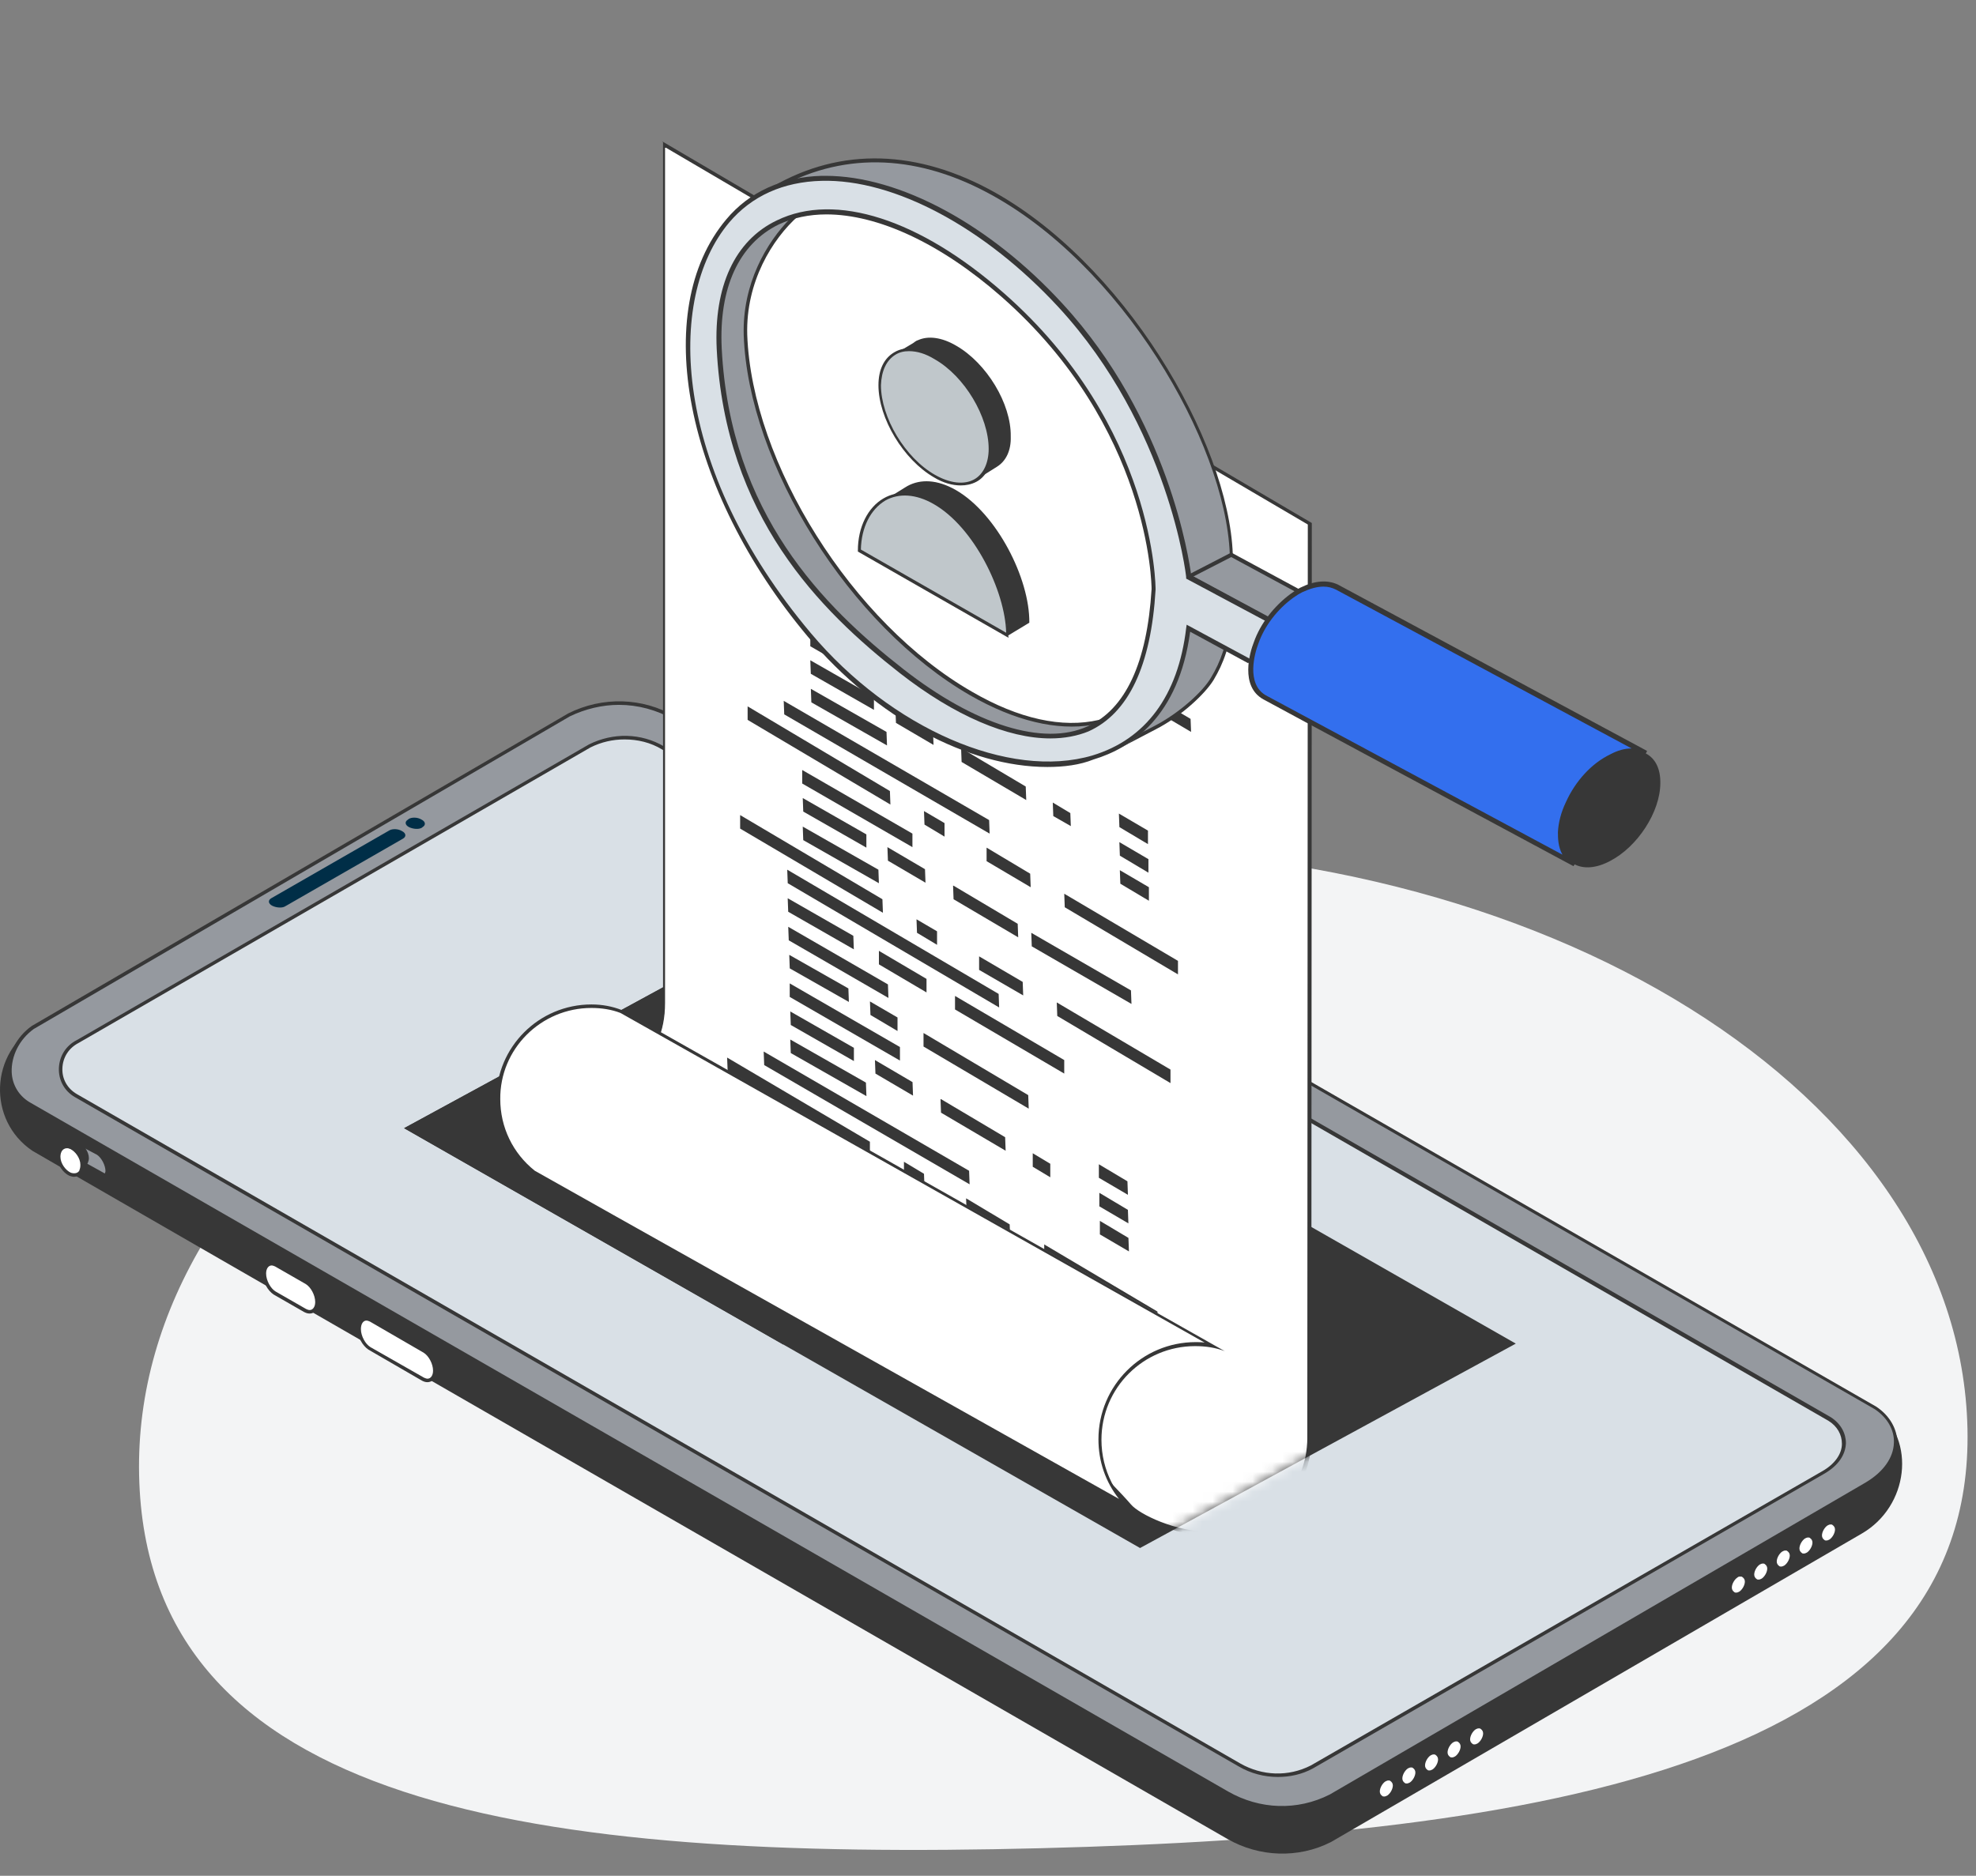 <svg width="198" height="188" viewBox="0 0 198 188" fill="none" xmlns="http://www.w3.org/2000/svg">
<rect x="0" y="0" width="198" height="188" fill="#808080" stroke="none"/>
<path d="M197.146 143.211C197.863 176.619 154.851 183.957 104.259 185.237C53.668 186.516 14.656 181.254 13.939 147.847C13.222 114.439 53.653 86.319 104.244 85.039C154.836 83.759 196.429 109.804 197.146 143.211Z" fill="#F3F4F5"/>
<path d="M3.739 102.729L56.952 71.749C60.265 70.092 64.231 70.092 67.494 71.95C67.494 71.95 187.773 141.04 187.974 141.19C192.04 144.354 191.237 150.981 186.569 153.693L133.356 184.623C130.093 186.28 126.178 186.129 123.015 184.321C123.015 184.321 3.388 115.482 3.237 115.332C-1.281 112.269 -1.03 105.491 3.739 102.729Z" fill="#373737"/>
<path d="M7.954 117.089L9.761 118.093C10.263 118.395 10.715 118.093 10.715 117.391C10.715 116.688 10.313 115.884 9.761 115.583L7.954 114.579C7.452 114.277 7 114.579 7 115.282C7 115.985 7.452 116.788 7.954 117.089Z" fill="#373737"/>
<path d="M9.765 115.633C10.267 115.934 10.719 116.738 10.719 117.441C10.719 117.591 10.668 117.742 10.618 117.842C10.518 117.842 10.467 117.792 10.417 117.742L8.61 116.738C8.108 116.437 7.656 115.633 7.656 114.93C7.656 114.78 7.656 114.629 7.706 114.529C7.807 114.529 7.857 114.579 7.957 114.629L9.765 115.633Z" fill="#95999F"/>
<path d="M10.721 118.043L10.57 117.993C10.47 117.993 10.419 117.943 10.319 117.893L8.512 116.889C7.96 116.537 7.508 115.684 7.508 114.93C7.508 114.73 7.558 114.579 7.608 114.428L7.658 114.278L7.809 114.328C7.909 114.328 8.01 114.378 8.11 114.428L9.917 115.432C10.47 115.784 10.921 116.637 10.921 117.391C10.921 117.591 10.871 117.742 10.821 117.893L10.721 118.043ZM7.809 114.729C7.809 114.78 7.809 114.88 7.809 114.93C7.809 115.533 8.211 116.286 8.662 116.587L10.47 117.592C10.47 117.592 10.47 117.592 10.52 117.592C10.52 117.541 10.57 117.441 10.57 117.391C10.57 116.788 10.168 116.035 9.717 115.734L7.809 114.729C7.859 114.729 7.859 114.729 7.809 114.729Z" fill="#373737"/>
<path d="M7.462 117.742C7.312 117.742 7.211 117.692 7.061 117.641C6.458 117.39 5.906 116.637 5.906 115.884C5.906 115.583 6.007 115.281 6.157 115.081C6.308 114.93 6.509 114.83 6.709 114.83C6.86 114.83 6.96 114.88 7.111 114.93C7.713 115.181 8.266 115.934 8.266 116.687C8.266 116.989 8.165 117.29 8.015 117.491C7.864 117.641 7.663 117.742 7.462 117.742Z" fill="white"/>
<path d="M6.707 115.081C6.808 115.081 6.908 115.081 7.059 115.131C7.611 115.382 8.113 116.085 8.113 116.738C8.113 117.24 7.862 117.591 7.46 117.591C7.36 117.591 7.259 117.591 7.109 117.541C6.557 117.29 6.055 116.587 6.055 115.934C6.055 115.432 6.306 115.081 6.707 115.081ZM6.707 114.729C6.456 114.729 6.205 114.83 6.004 115.03C5.804 115.231 5.703 115.583 5.703 115.934C5.753 116.738 6.306 117.541 6.958 117.842C7.109 117.893 7.259 117.943 7.41 117.943C7.661 117.943 7.912 117.842 8.113 117.641C8.314 117.441 8.414 117.089 8.414 116.738C8.364 115.934 7.812 115.131 7.159 114.83C7.008 114.779 6.858 114.729 6.707 114.729Z" fill="#373737"/>
<path d="M8.055 116.738C8.055 116.085 7.553 115.382 7.001 115.131C6.75 115.03 6.549 115.03 6.398 115.131L7.252 114.478C7.402 114.378 7.603 114.378 7.854 114.478C8.406 114.729 8.908 115.432 8.908 116.085C8.908 116.386 8.708 116.738 8.708 116.738L7.854 117.39C8.005 117.29 8.055 117.039 8.055 116.738Z" fill="#373737"/>
<path d="M43.4 137.324C43.4 136.621 42.998 135.818 42.446 135.516L37.075 132.403C36.824 132.253 36.623 132.253 36.422 132.353L37.325 131.751L37.426 131.7C37.627 131.55 37.828 131.499 38.129 131.7L43.5 134.763C44.002 135.064 44.454 135.868 44.454 136.571C44.454 136.922 44.404 137.123 44.253 137.224L44.203 137.274C44.203 137.274 44.203 137.274 44.153 137.274L43.149 137.977C43.299 137.926 43.4 137.675 43.4 137.324Z" fill="#373737"/>
<path d="M42.843 138.328C42.692 138.328 42.542 138.278 42.391 138.178L37.02 135.065C36.467 134.713 36.016 133.86 36.016 133.107C36.016 132.755 36.116 132.504 36.267 132.303C36.417 132.153 36.568 132.102 36.718 132.102C36.869 132.102 37.02 132.153 37.17 132.253L42.542 135.366C43.094 135.717 43.546 136.571 43.546 137.324C43.546 137.676 43.445 137.927 43.295 138.128C43.194 138.278 42.993 138.328 42.843 138.328Z" fill="white"/>
<path d="M36.716 132.353C36.816 132.353 36.967 132.403 37.068 132.454L42.439 135.567C42.941 135.868 43.393 136.671 43.393 137.374C43.393 137.876 43.142 138.178 42.84 138.178C42.74 138.178 42.59 138.127 42.489 138.077L37.118 135.014C36.616 134.713 36.164 133.91 36.164 133.207C36.164 132.654 36.415 132.353 36.716 132.353ZM36.716 132.002C36.515 132.002 36.264 132.102 36.114 132.253C35.913 132.454 35.812 132.805 35.812 133.157C35.812 133.96 36.315 134.864 36.917 135.265L42.288 138.378C42.489 138.479 42.64 138.529 42.84 138.529C43.041 138.529 43.292 138.429 43.443 138.278C43.644 138.077 43.744 137.726 43.744 137.374C43.744 136.571 43.242 135.667 42.64 135.265L37.268 132.152C37.068 132.052 36.917 132.002 36.716 132.002Z" fill="#373737"/>
<path d="M31.637 130.495C31.637 129.792 31.236 128.989 30.684 128.688L27.621 126.93C27.37 126.78 27.17 126.78 26.969 126.88L27.872 126.278L27.973 126.227C28.174 126.077 28.374 126.027 28.676 126.227L31.738 127.985C32.24 128.286 32.692 129.089 32.692 129.792C32.692 130.144 32.641 130.345 32.491 130.445L32.441 130.495C32.441 130.495 32.441 130.495 32.39 130.495L31.386 131.198C31.537 131.098 31.637 130.847 31.637 130.495Z" fill="#373737"/>
<path d="M31.081 131.5C30.93 131.5 30.779 131.449 30.629 131.349L27.567 129.592C27.014 129.24 26.562 128.387 26.562 127.633C26.562 127.332 26.613 127.081 26.763 126.93C26.914 126.73 27.115 126.629 27.316 126.629C27.466 126.629 27.617 126.679 27.767 126.78L30.829 128.537C31.382 128.889 31.834 129.742 31.834 130.495C31.834 130.797 31.783 130.997 31.633 131.198C31.482 131.399 31.281 131.5 31.081 131.5Z" fill="white"/>
<path d="M27.216 126.83C27.317 126.83 27.467 126.88 27.567 126.93L30.63 128.688C31.132 128.989 31.584 129.792 31.584 130.495C31.584 130.997 31.332 131.299 31.031 131.299C30.931 131.299 30.78 131.249 30.68 131.198L27.618 129.441C27.116 129.14 26.664 128.336 26.664 127.633C26.664 127.131 26.915 126.83 27.216 126.83ZM27.216 126.479C27.015 126.479 26.764 126.579 26.614 126.73C26.413 126.93 26.312 127.282 26.312 127.633C26.312 128.437 26.814 129.341 27.417 129.742L30.479 131.5C30.68 131.6 30.831 131.65 31.031 131.65C31.483 131.65 31.935 131.299 31.935 130.495C31.935 129.692 31.433 128.788 30.831 128.387L27.768 126.629C27.618 126.529 27.417 126.479 27.216 126.479Z" fill="#373737"/>
<path d="M187.969 141.14L67.588 71.95C64.376 70.092 60.41 69.942 57.047 71.649L3.282 102.98C0.571 104.989 0.019 108.955 3.031 110.713L122.959 179.702C126.122 181.56 130.038 181.66 133.301 180.003L187.015 148.722C190.88 146.513 190.679 142.948 187.969 141.14Z" fill="#95999F"/>
<path d="M128.479 181.359C126.572 181.359 124.664 180.857 122.907 179.852L2.979 110.863C1.673 110.11 0.92 108.905 0.82 107.449C0.72 105.741 1.623 103.934 3.179 102.829L56.944 71.498C60.358 69.791 64.374 69.891 67.637 71.799L188.017 140.989C189.372 141.893 190.125 143.249 190.125 144.655C190.075 146.261 189.021 147.768 187.163 148.923L133.449 180.204C131.843 180.957 130.186 181.359 128.479 181.359ZM62.014 70.644C60.358 70.644 58.651 71.046 57.094 71.799L3.38 103.131C1.924 104.185 1.121 105.842 1.171 107.449C1.222 108.754 1.924 109.909 3.129 110.562L123.058 179.551C126.22 181.359 129.985 181.509 133.248 179.852L186.962 148.571C188.719 147.517 189.723 146.111 189.774 144.605C189.824 143.299 189.121 142.094 187.866 141.24L67.486 72.1C65.779 71.146 63.922 70.644 62.014 70.644Z" fill="#373737"/>
<path d="M7.763 104.386L59.067 74.762C61.427 73.607 64.188 73.657 66.447 74.962L183.363 142.195C185.271 143.45 185.421 145.96 182.761 147.517L131.456 177.141C129.147 178.296 126.436 178.196 124.177 176.94L7.612 109.809C5.504 108.553 5.604 105.491 7.763 104.386Z" fill="#D9E0E6"/>
<path d="M128.038 178.095C126.683 178.095 125.328 177.744 124.123 177.041L7.508 109.959C6.454 109.357 5.851 108.252 5.901 107.047C5.952 105.842 6.604 104.788 7.709 104.235L59.013 74.611C61.423 73.406 64.234 73.456 66.543 74.812L183.46 142.044C184.464 142.697 184.966 143.651 184.966 144.655C184.915 145.81 184.213 146.864 182.857 147.667L131.553 177.242C130.448 177.844 129.243 178.095 128.038 178.095ZM62.577 74.109C61.423 74.109 60.268 74.36 59.164 74.912L7.859 104.537C6.905 105.039 6.303 105.942 6.253 107.047C6.203 108.152 6.755 109.106 7.709 109.658L124.273 176.739C126.482 177.995 129.093 178.095 131.352 176.94L182.656 147.416C183.861 146.713 184.564 145.709 184.564 144.705C184.564 143.801 184.112 142.948 183.209 142.395L66.342 75.113C65.188 74.41 63.883 74.109 62.577 74.109Z" fill="#373737"/>
<path d="M42.289 82.946L42.339 82.896C42.691 82.695 42.64 82.343 42.239 82.143C41.837 81.891 41.235 81.892 40.934 82.092L40.883 82.143C40.532 82.343 40.582 82.695 40.984 82.896C41.385 83.097 41.988 83.147 42.289 82.946Z" fill="#002E47"/>
<path d="M28.586 90.829L40.383 84.051C40.734 83.85 40.684 83.498 40.283 83.297C39.881 83.046 39.279 83.046 38.977 83.247L27.18 90.026C26.829 90.227 26.879 90.578 27.281 90.779C27.682 90.98 28.285 91.03 28.586 90.829Z" fill="#002E47"/>
<path d="M147.712 175.033C147.611 175.033 147.511 174.982 147.411 174.932C147.21 174.832 147.109 174.581 147.109 174.33C147.109 173.878 147.411 173.376 147.762 173.175C147.913 173.125 148.013 173.074 148.164 173.074C148.264 173.074 148.364 173.125 148.465 173.175C148.666 173.275 148.766 173.526 148.766 173.777C148.766 174.229 148.465 174.731 148.113 174.932C147.963 174.982 147.862 175.033 147.712 175.033Z" fill="white"/>
<path d="M148.161 173.225C148.262 173.225 148.312 173.225 148.362 173.275C148.513 173.376 148.613 173.526 148.613 173.727C148.613 174.079 148.362 174.53 148.061 174.731C147.96 174.782 147.86 174.832 147.76 174.832C147.659 174.832 147.609 174.832 147.559 174.782C147.408 174.681 147.308 174.53 147.308 174.33C147.308 173.978 147.559 173.526 147.86 173.325C147.96 173.275 148.061 173.225 148.161 173.225ZM148.161 172.874C148.011 172.874 147.86 172.924 147.659 173.024C147.258 173.275 146.906 173.828 146.906 174.33C146.906 174.681 147.057 174.932 147.308 175.083C147.408 175.133 147.559 175.183 147.709 175.183C147.86 175.183 148.011 175.133 148.211 175.033C148.613 174.782 148.964 174.229 148.964 173.727C148.964 173.376 148.814 173.125 148.563 172.974C148.412 172.924 148.312 172.874 148.161 172.874Z" fill="#373737"/>
<path d="M145.454 176.338C145.354 176.338 145.253 176.287 145.153 176.237C144.952 176.137 144.852 175.886 144.852 175.635C144.852 175.183 145.153 174.731 145.504 174.48C145.655 174.43 145.755 174.379 145.906 174.379C146.006 174.379 146.107 174.43 146.207 174.48C146.408 174.58 146.508 174.831 146.508 175.082C146.508 175.534 146.207 175.986 145.856 176.237C145.755 176.287 145.605 176.338 145.454 176.338Z" fill="white"/>
<path d="M145.903 174.53C146.004 174.53 146.054 174.53 146.104 174.58C146.255 174.681 146.355 174.831 146.355 175.032C146.355 175.384 146.104 175.836 145.803 176.036C145.703 176.087 145.602 176.137 145.502 176.137C145.401 176.137 145.351 176.137 145.301 176.087C145.15 175.986 145.05 175.836 145.05 175.635C145.05 175.283 145.301 174.831 145.602 174.631C145.703 174.58 145.803 174.53 145.903 174.53ZM145.903 174.179C145.753 174.179 145.602 174.229 145.401 174.329C144.95 174.58 144.648 175.133 144.648 175.635C144.648 175.986 144.799 176.237 145.05 176.388C145.15 176.438 145.301 176.488 145.452 176.488C145.602 176.488 145.753 176.438 145.954 176.338C146.405 176.087 146.707 175.534 146.707 175.032C146.707 174.681 146.556 174.43 146.305 174.279C146.154 174.229 146.054 174.179 145.903 174.179Z" fill="#373737"/>
<path d="M143.196 177.643C143.096 177.643 142.995 177.593 142.895 177.543C142.694 177.442 142.594 177.191 142.594 176.94C142.594 176.488 142.895 176.037 143.246 175.785C143.397 175.735 143.497 175.685 143.648 175.685C143.748 175.685 143.849 175.735 143.949 175.785C144.15 175.886 144.25 176.137 144.25 176.388C144.25 176.84 143.949 177.292 143.598 177.543C143.497 177.593 143.347 177.643 143.196 177.643Z" fill="white"/>
<path d="M143.646 175.836C143.746 175.836 143.796 175.836 143.846 175.886C143.997 175.986 144.097 176.137 144.097 176.338C144.097 176.689 143.846 177.141 143.545 177.342C143.445 177.392 143.344 177.443 143.244 177.443C143.144 177.443 143.093 177.443 143.043 177.392C142.893 177.292 142.792 177.141 142.792 176.94C142.792 176.589 143.043 176.137 143.344 175.936C143.445 175.886 143.545 175.836 143.646 175.836ZM143.646 175.484C143.495 175.484 143.344 175.535 143.144 175.635C142.692 175.886 142.391 176.438 142.391 176.94C142.391 177.292 142.541 177.543 142.792 177.694C142.893 177.744 143.043 177.794 143.194 177.794C143.344 177.794 143.495 177.744 143.696 177.643C144.148 177.392 144.449 176.84 144.449 176.338C144.449 175.986 144.298 175.735 144.047 175.585C143.947 175.535 143.796 175.484 143.646 175.484Z" fill="#373737"/>
<path d="M140.97 178.949C140.869 178.949 140.769 178.899 140.668 178.849C140.468 178.748 140.367 178.497 140.367 178.246C140.367 177.794 140.668 177.292 141.02 177.091C141.17 177.041 141.271 176.991 141.421 176.991C141.522 176.991 141.622 177.041 141.723 177.091C141.923 177.192 142.024 177.443 142.024 177.694C142.024 178.146 141.723 178.648 141.371 178.849C141.221 178.899 141.07 178.949 140.97 178.949Z" fill="white"/>
<path d="M141.372 177.142C141.473 177.142 141.523 177.142 141.573 177.192C141.724 177.292 141.824 177.443 141.824 177.644C141.824 177.995 141.573 178.447 141.272 178.648C141.171 178.698 141.071 178.748 140.971 178.748C140.87 178.748 140.82 178.748 140.77 178.698C140.619 178.598 140.519 178.447 140.519 178.246C140.519 177.895 140.77 177.443 141.071 177.242C141.171 177.192 141.272 177.142 141.372 177.142ZM141.372 176.79C141.222 176.79 141.071 176.84 140.87 176.941C140.469 177.192 140.117 177.744 140.117 178.246C140.117 178.598 140.268 178.849 140.519 178.999C140.619 179.05 140.77 179.1 140.92 179.1C141.071 179.1 141.222 179.05 141.422 178.949C141.874 178.698 142.175 178.146 142.175 177.644C142.175 177.292 142.025 177.041 141.774 176.89C141.673 176.84 141.523 176.79 141.372 176.79Z" fill="#373737"/>
<path d="M138.712 180.204C138.611 180.204 138.511 180.154 138.411 180.104C138.21 180.003 138.109 179.752 138.109 179.501C138.109 179.049 138.411 178.597 138.762 178.346C138.913 178.296 139.013 178.246 139.164 178.246C139.264 178.246 139.364 178.296 139.465 178.346C139.666 178.447 139.766 178.698 139.766 178.949C139.766 179.401 139.465 179.853 139.113 180.104C138.963 180.204 138.812 180.204 138.712 180.204Z" fill="white"/>
<path d="M139.114 178.447C139.215 178.447 139.265 178.447 139.315 178.497C139.466 178.597 139.566 178.748 139.566 178.949C139.566 179.3 139.315 179.752 139.014 179.953C138.914 180.003 138.813 180.053 138.713 180.053C138.612 180.053 138.562 180.053 138.512 180.003C138.361 179.903 138.261 179.752 138.261 179.551C138.261 179.2 138.512 178.748 138.813 178.547C138.914 178.497 139.014 178.447 139.114 178.447ZM139.114 178.095C138.964 178.095 138.813 178.145 138.612 178.246C138.161 178.497 137.859 179.049 137.859 179.551C137.859 179.903 138.01 180.154 138.261 180.304C138.361 180.355 138.512 180.405 138.663 180.405C138.813 180.405 138.964 180.355 139.165 180.254C139.616 180.003 139.918 179.451 139.918 178.949C139.918 178.597 139.767 178.346 139.516 178.196C139.416 178.145 139.265 178.095 139.114 178.095Z" fill="#373737"/>
<path d="M182.97 154.597C182.869 154.597 182.769 154.547 182.668 154.496C182.468 154.396 182.367 154.145 182.367 153.894C182.367 153.442 182.668 152.94 183.02 152.739C183.17 152.689 183.271 152.639 183.421 152.639C183.522 152.639 183.622 152.689 183.723 152.739C183.923 152.84 184.024 153.091 184.024 153.342C184.024 153.794 183.723 154.296 183.371 154.496C183.221 154.547 183.12 154.597 182.97 154.597Z" fill="white"/>
<path d="M183.419 152.789C183.519 152.789 183.57 152.789 183.62 152.84C183.77 152.94 183.871 153.091 183.871 153.292C183.871 153.643 183.62 154.095 183.319 154.296C183.218 154.346 183.118 154.396 183.017 154.396C182.917 154.396 182.867 154.396 182.817 154.346C182.666 154.246 182.566 154.095 182.566 153.894C182.566 153.543 182.817 153.091 183.118 152.89C183.218 152.84 183.319 152.789 183.419 152.789ZM183.419 152.438C183.268 152.438 183.118 152.488 182.917 152.589C182.515 152.84 182.164 153.392 182.164 153.894C182.164 154.246 182.315 154.497 182.566 154.647C182.666 154.697 182.817 154.748 182.967 154.748C183.118 154.748 183.268 154.697 183.469 154.597C183.871 154.346 184.222 153.794 184.222 153.292C184.222 152.94 184.072 152.689 183.821 152.538C183.67 152.488 183.519 152.438 183.419 152.438Z" fill="#373737"/>
<path d="M180.712 155.902C180.611 155.902 180.511 155.852 180.411 155.802C180.21 155.701 180.109 155.45 180.109 155.199C180.109 154.747 180.411 154.296 180.762 154.045C180.913 153.994 181.013 153.944 181.164 153.944C181.264 153.944 181.364 153.994 181.465 154.045C181.666 154.145 181.766 154.396 181.766 154.647C181.766 155.099 181.465 155.601 181.113 155.802C180.963 155.852 180.862 155.902 180.712 155.902Z" fill="white"/>
<path d="M181.161 154.095C181.262 154.095 181.312 154.095 181.362 154.145C181.513 154.246 181.613 154.396 181.613 154.597C181.613 154.948 181.362 155.4 181.061 155.601C180.96 155.651 180.86 155.702 180.76 155.702C180.659 155.702 180.609 155.702 180.559 155.651C180.408 155.551 180.308 155.4 180.308 155.199C180.308 154.848 180.559 154.396 180.86 154.195C180.96 154.145 181.061 154.095 181.161 154.095ZM181.161 153.743C181.011 153.743 180.86 153.794 180.659 153.894C180.207 154.145 179.906 154.697 179.906 155.199C179.906 155.551 180.057 155.802 180.308 155.953C180.408 156.003 180.559 156.053 180.709 156.053C180.86 156.053 181.011 156.003 181.161 155.902C181.613 155.651 181.914 155.099 181.914 154.597C181.914 154.246 181.764 153.994 181.513 153.844C181.412 153.794 181.312 153.743 181.161 153.743Z" fill="#373737"/>
<path d="M178.438 157.208C178.338 157.208 178.238 157.158 178.137 157.108C177.936 157.007 177.836 156.756 177.836 156.505C177.836 156.053 178.137 155.601 178.489 155.35C178.639 155.3 178.74 155.25 178.89 155.25C178.991 155.25 179.091 155.3 179.191 155.35C179.392 155.451 179.493 155.702 179.493 155.953C179.493 156.405 179.191 156.857 178.84 157.108C178.74 157.158 178.589 157.208 178.438 157.208Z" fill="white"/>
<path d="M178.888 155.4C178.988 155.4 179.038 155.4 179.089 155.451C179.239 155.551 179.34 155.702 179.34 155.902C179.34 156.254 179.089 156.706 178.787 156.907C178.687 156.957 178.587 157.007 178.486 157.007C178.386 157.007 178.336 157.007 178.285 156.957C178.135 156.856 178.034 156.706 178.034 156.505C178.034 156.153 178.285 155.702 178.587 155.501C178.687 155.451 178.787 155.4 178.888 155.4ZM178.888 155.049C178.737 155.049 178.587 155.099 178.386 155.199C177.934 155.451 177.633 156.003 177.633 156.505C177.633 156.856 177.783 157.107 178.034 157.258C178.135 157.308 178.285 157.359 178.436 157.359C178.587 157.359 178.737 157.308 178.938 157.208C179.39 156.957 179.691 156.405 179.691 155.902C179.691 155.551 179.54 155.3 179.289 155.149C179.139 155.099 179.038 155.049 178.888 155.049Z" fill="#373737"/>
<path d="M176.181 158.463C176.08 158.463 175.98 158.413 175.879 158.363C175.679 158.262 175.578 158.011 175.578 157.76C175.578 157.308 175.879 156.806 176.231 156.605C176.381 156.555 176.482 156.505 176.632 156.505C176.733 156.505 176.833 156.555 176.934 156.605C177.134 156.706 177.235 156.957 177.235 157.208C177.235 157.66 176.934 158.112 176.582 158.363C176.482 158.463 176.331 158.463 176.181 158.463Z" fill="white"/>
<path d="M176.63 156.706C176.73 156.706 176.781 156.706 176.831 156.756C176.981 156.856 177.082 157.007 177.082 157.208C177.082 157.559 176.831 158.011 176.53 158.212C176.429 158.262 176.329 158.312 176.228 158.312C176.128 158.312 176.078 158.312 176.028 158.262C175.877 158.162 175.777 158.011 175.777 157.81C175.777 157.459 176.028 157.007 176.329 156.806C176.429 156.756 176.53 156.706 176.63 156.706ZM176.63 156.354C176.479 156.354 176.329 156.404 176.128 156.505C175.726 156.756 175.375 157.308 175.375 157.81C175.375 158.162 175.526 158.413 175.777 158.563C175.877 158.614 176.028 158.664 176.178 158.664C176.329 158.664 176.479 158.614 176.68 158.513C177.132 158.262 177.433 157.71 177.433 157.208C177.433 156.856 177.283 156.605 177.032 156.455C176.881 156.404 176.781 156.354 176.63 156.354Z" fill="#373737"/>
<path d="M173.985 159.768C173.885 159.768 173.784 159.718 173.684 159.668C173.483 159.567 173.383 159.316 173.383 159.065C173.383 158.613 173.684 158.162 174.035 157.91C174.186 157.86 174.286 157.81 174.437 157.81C174.537 157.81 174.638 157.86 174.738 157.91C174.939 158.011 175.039 158.262 175.039 158.513C175.039 158.965 174.738 159.417 174.387 159.668C174.236 159.768 174.086 159.768 173.985 159.768Z" fill="white"/>
<path d="M174.388 158.011C174.488 158.011 174.538 158.011 174.589 158.061C174.739 158.162 174.84 158.312 174.84 158.513C174.84 158.864 174.589 159.316 174.287 159.517C174.187 159.567 174.087 159.618 173.986 159.618C173.886 159.618 173.836 159.618 173.785 159.567C173.635 159.467 173.534 159.316 173.534 159.116C173.534 158.764 173.785 158.312 174.087 158.111C174.187 158.011 174.287 158.011 174.388 158.011ZM174.388 157.659C174.237 157.659 174.087 157.71 173.886 157.81C173.434 158.061 173.133 158.613 173.133 159.116C173.133 159.467 173.283 159.718 173.534 159.869C173.635 159.919 173.785 159.969 173.936 159.969C174.087 159.969 174.237 159.919 174.438 159.818C174.89 159.567 175.191 159.015 175.191 158.513C175.191 158.162 175.04 157.91 174.789 157.76C174.689 157.71 174.538 157.659 174.388 157.659Z" fill="#373737"/>
<path d="M151.886 134.663L114.236 155.149L40.492 113.072L78.142 92.586L151.886 134.663Z" fill="#373737"/>
<path d="M78.494 92.787L78.142 92.586L40.492 113.072L78.494 134.763V92.787Z" fill="#373737"/>
<mask id="mask0_1_119661" style="mask-type:luminance" maskUnits="userSpaceOnUse" x="40" y="0" width="112" height="156">
<path d="M151.879 134.663L114.229 155.149L40.484 113.072L63.024 0.5L151.126 49.455L151.879 134.663Z" fill="white"/>
</mask>
<g mask="url(#mask0_1_119661)">
<path d="M121.459 153.743C117.744 153.743 114.13 151.885 113.276 150.931C111.419 148.772 105.746 143.299 105.696 143.199L82.303 128.738L55.797 114.127C58.809 113.273 62.875 110.813 65.837 104.386C66.339 103.231 66.59 101.976 66.59 100.57V14.509L131.248 52.468C131.248 55.832 131.198 143.6 131.198 144.153C131.198 148.873 127.684 152.94 123.015 153.643H122.915C122.714 153.693 122.463 153.693 122.262 153.693C122.162 153.693 122.011 153.693 121.911 153.693C121.911 153.693 121.609 153.693 121.559 153.693L121.459 153.743Z" fill="white"/>
<path d="M66.739 14.81L131.046 52.569C131.046 57.238 130.995 143.601 130.995 144.153C130.995 148.772 127.532 152.789 122.963 153.492H122.863C122.662 153.542 122.461 153.542 122.21 153.542C122.11 153.542 122.01 153.542 121.909 153.542H121.809C121.759 153.542 121.708 153.542 121.658 153.542C121.608 153.542 121.558 153.542 121.508 153.542C121.508 153.542 121.508 153.542 121.457 153.542H121.407H121.357C117.743 153.542 114.128 151.735 113.325 150.781C111.468 148.622 105.795 143.098 105.745 143.048L105.695 142.998H105.644L82.251 128.537L56.147 114.127C59.159 113.173 63.024 110.662 65.886 104.436V104.386C66.388 103.231 66.639 101.976 66.639 100.52V14.81H66.739ZM66.338 14.158L66.438 14.258V100.62C66.438 101.876 66.237 103.181 65.685 104.336C62.874 110.562 58.858 113.223 55.344 114.127L82.201 128.939L105.594 143.4C105.594 143.4 111.317 148.923 113.174 151.082C114.028 152.036 117.642 153.944 121.457 153.944H121.508C121.558 153.944 121.558 153.944 121.608 153.944C121.708 153.944 121.809 153.944 121.909 153.944C122.06 153.944 122.16 153.944 122.311 153.944C122.512 153.944 122.763 153.894 122.963 153.894C123.014 153.894 123.014 153.894 123.064 153.894C127.783 153.191 131.397 149.124 131.397 144.203C131.397 143.651 131.447 52.418 131.447 52.418L66.338 14.158Z" fill="#373737"/>
</g>
<mask id="mask1_1_119661" style="mask-type:luminance" maskUnits="userSpaceOnUse" x="40" y="0" width="112" height="156">
<path d="M151.879 134.663L114.229 155.149L40.484 113.072L63.024 0.5L151.126 49.455L151.879 134.663Z" fill="white"/>
</mask>
<g mask="url(#mask1_1_119661)">
<path d="M90.487 56.334L76.23 47.899L76.18 46.543L90.487 54.979V56.334Z" fill="#373737"/>
<path d="M95.949 59.548L93.891 58.343V56.987L95.899 58.192L95.949 59.548Z" fill="#373737"/>
<path d="M89.227 66.577V65.222L91.937 66.828L91.988 68.184L89.227 66.577Z" fill="#373737"/>
<path d="M112.167 82.896L112.117 81.54L115.029 83.247V84.603L112.167 82.896Z" fill="#373737"/>
<path d="M112.214 85.758L112.164 84.402L115.076 86.109V87.465L112.214 85.758Z" fill="#373737"/>
<path d="M102.125 65.824L80.941 53.372L80.891 52.016L102.075 64.468L102.125 65.824Z" fill="#373737"/>
<path d="M87.626 60L81.05 56.234L81 54.878L87.576 58.644L87.626 60Z" fill="#373737"/>
<path d="M91.04 64.82L81.05 59.046L81 57.69L90.99 63.464L91.04 64.82Z" fill="#373737"/>
<path d="M113.376 100.62L103.386 94.846L103.336 93.49L113.326 99.264L113.376 100.62Z" fill="#373737"/>
<path d="M92.239 71.147L81.195 64.77V63.414L92.239 69.791V71.147Z" fill="#373737"/>
<path d="M94.597 69.741L94.547 68.385L105.039 74.611L105.089 75.917L94.597 69.741Z" fill="#373737"/>
<path d="M87.571 71.146L81.246 67.531L81.195 66.175L87.52 69.79C87.52 69.79 87.571 69.79 87.571 69.841V71.146Z" fill="#373737"/>
<path d="M88.88 74.711L81.3 70.393L81.25 69.038L88.83 73.356L88.88 74.711Z" fill="#373737"/>
<path d="M96.355 76.368C96.305 76.318 96.305 76.318 96.355 76.368L96.305 75.013C96.305 75.013 96.305 75.013 96.355 75.013L102.781 78.829L102.831 80.184L96.355 76.368Z" fill="#373737"/>
<path d="M107.299 82.795L105.542 81.791L105.492 80.435L107.249 81.49L107.299 82.795Z" fill="#373737"/>
<path d="M119.349 73.356L107.953 66.627V65.322L119.298 72.05L119.349 73.356Z" fill="#373737"/>
<path d="M89.777 72.452L89.727 71.096L93.492 73.305L93.542 74.661L89.777 72.452Z" fill="#373737"/>
<path d="M91.427 84.904L80.383 78.527V77.172L91.427 83.548V84.904Z" fill="#373737"/>
<path d="M86.813 84.954L80.488 81.339L80.438 79.983L86.763 83.599C86.763 83.599 86.813 83.599 86.813 83.649V84.954Z" fill="#373737"/>
<path d="M88.068 88.519L80.488 84.201L80.438 82.846L88.018 87.164L88.068 88.519Z" fill="#373737"/>
<path d="M95.55 90.126L95.5 88.77C95.5 88.77 95.5 88.77 95.55 88.77L101.976 92.586L102.026 93.942L95.55 90.126Z" fill="#373737"/>
<path d="M88.972 86.26L88.922 84.904L92.687 87.114L92.737 88.469L88.972 86.26Z" fill="#373737"/>
<path d="M90.128 61.506L90.078 60.15L94.847 62.962L94.897 64.318L90.128 61.506Z" fill="#373737"/>
<path d="M104.535 64.619L100.167 62.008L100.117 60.703L104.535 63.263V64.619Z" fill="#373737"/>
<path d="M89.221 80.636L74.914 72.151V70.795L89.171 79.281L89.221 80.636Z" fill="#373737"/>
<path d="M94.644 83.85L92.636 82.644L92.586 81.289L94.644 82.494V83.85Z" fill="#373737"/>
<path d="M118.036 97.658L106.691 90.929L106.641 89.574L118.036 96.302V97.658Z" fill="#373737"/>
<path d="M103.277 88.921L98.859 86.31V84.954L103.227 87.565L103.277 88.921Z" fill="#373737"/>
<path d="M112.261 88.57L112.211 87.214L115.123 88.921V90.277L112.261 88.57Z" fill="#373737"/>
<path d="M87.068 65.272L81.144 61.908L81.094 60.552L87.017 63.916L87.068 65.272Z" fill="#373737"/>
<path d="M108.705 72.452L97.761 65.975L97.711 64.669L108.655 71.096L108.705 72.452Z" fill="#373737"/>
<path d="M99.163 83.549L78.582 71.598L78.531 70.243L99.113 82.193L99.163 83.549Z" fill="#373737"/>
<path d="M88.471 91.482L74.164 83.046V81.691L88.421 90.126L88.471 91.482Z" fill="#373737"/>
<path d="M93.894 94.695L91.886 93.49L91.836 92.135L93.894 93.34V94.695Z" fill="#373737"/>
<path d="M87.222 101.725L87.172 100.369L89.933 101.976V103.332L87.222 101.725Z" fill="#373737"/>
<path d="M110.109 118.043V116.688L112.971 118.395L113.021 119.75L110.109 118.043Z" fill="#373737"/>
<path d="M110.156 120.905V119.549L113.018 121.256L113.068 122.612L110.156 120.905Z" fill="#373737"/>
<path d="M100.117 100.972L78.933 88.519L78.883 87.164L100.067 99.616L100.117 100.972Z" fill="#373737"/>
<path d="M85.556 95.147L78.98 91.381L78.93 90.026L85.506 93.791L85.556 95.147Z" fill="#373737"/>
<path d="M89.024 100.018L79.035 94.243L78.984 92.888L88.974 98.662L89.024 100.018Z" fill="#373737"/>
<path d="M111.313 135.768L101.324 129.993L101.273 128.638L111.263 134.412L111.313 135.768Z" fill="#373737"/>
<path d="M90.177 106.294L79.133 99.917V98.561L90.177 104.938V106.294Z" fill="#373737"/>
<path d="M92.539 104.888V103.532L103.031 109.758L103.081 111.114L92.539 104.888Z" fill="#373737"/>
<path d="M85.563 106.344C85.513 106.294 85.563 106.294 85.563 106.344L79.238 102.729L79.188 101.373L85.513 104.988C85.513 104.988 85.563 104.988 85.563 105.039V106.344Z" fill="#373737"/>
<path d="M86.818 109.859L79.238 105.541L79.188 104.185L86.768 108.503L86.818 109.859Z" fill="#373737"/>
<path d="M94.292 111.516L94.242 110.16C94.242 110.16 94.242 110.16 94.292 110.16L100.718 113.976L100.768 115.332L94.292 111.516Z" fill="#373737"/>
<path d="M105.241 117.993L103.484 116.938V115.583L105.241 116.637V117.993Z" fill="#373737"/>
<path d="M117.286 108.553L105.941 101.825L105.891 100.469L117.286 107.198V108.553Z" fill="#373737"/>
<path d="M87.722 107.599L87.672 106.244L91.437 108.453L91.487 109.809L87.722 107.599Z" fill="#373737"/>
<path d="M89.427 120.052L78.383 113.675V112.319L89.427 118.696V120.052Z" fill="#373737"/>
<path d="M84.758 120.102L78.433 116.487L78.383 115.131L84.708 118.746C84.708 118.746 84.758 118.746 84.758 118.796V120.102Z" fill="#373737"/>
<path d="M86.065 123.667L78.535 119.349L78.484 117.993L86.065 122.311V123.667Z" fill="#373737"/>
<path d="M93.542 125.273C93.492 125.273 93.492 125.273 93.542 125.273L93.492 123.918C93.492 123.918 93.492 123.918 93.542 123.918L99.968 127.734L100.018 129.089L93.542 125.273Z" fill="#373737"/>
<path d="M86.972 121.407L86.922 120.052L90.687 122.261L90.737 123.617L86.972 121.407Z" fill="#373737"/>
<path d="M88.07 96.653V95.298L92.839 98.109V99.465L88.07 96.653Z" fill="#373737"/>
<path d="M102.527 99.766L98.109 97.206V95.85L102.477 98.411L102.527 99.766Z" fill="#373737"/>
<path d="M87.166 115.784L72.91 107.298L72.859 105.993L87.166 114.428V115.784Z" fill="#373737"/>
<path d="M92.636 118.997L90.578 117.792V116.437L92.586 117.642L92.636 118.997Z" fill="#373737"/>
<path d="M116.028 132.805L104.633 126.077V124.721L115.978 131.449L116.028 132.805Z" fill="#373737"/>
<path d="M101.222 124.068L96.855 121.458L96.805 120.102L101.172 122.713L101.222 124.068Z" fill="#373737"/>
<path d="M110.211 123.717V122.361L113.072 124.068L113.123 125.424L110.211 123.717Z" fill="#373737"/>
<path d="M85.06 100.419L79.136 97.055L79.086 95.7L85.01 99.064L85.06 100.419Z" fill="#373737"/>
<path d="M106.639 107.599L95.695 101.172V99.817L106.639 106.244V107.599Z" fill="#373737"/>
<path d="M97.156 118.696L76.574 106.746L76.523 105.39L97.106 117.34L97.156 118.696Z" fill="#373737"/>
</g>
<mask id="mask2_1_119661" style="mask-type:luminance" maskUnits="userSpaceOnUse" x="40" y="0" width="112" height="156">
<path d="M151.879 134.663L114.229 155.149L40.484 113.072L63.024 0.5L151.126 49.455L151.879 134.663Z" fill="white"/>
</mask>
<g mask="url(#mask2_1_119661)">
<path d="M112.877 150.881C103.741 145.759 54.093 117.842 53.491 117.491C51.232 115.733 49.977 113.022 49.977 110.16C49.977 104.988 54.193 100.821 59.314 100.821C60.368 100.821 61.372 100.971 62.326 101.323L121.612 134.813C121.01 134.713 120.458 134.663 119.855 134.663C114.584 134.663 110.267 138.981 110.267 144.253C110.217 146.764 111.171 149.123 112.877 150.881Z" fill="white"/>
<path d="M59.265 101.022C60.269 101.022 61.273 101.172 62.176 101.524L120.71 134.562C120.408 134.512 120.107 134.512 119.806 134.512C114.435 134.512 110.067 138.88 110.067 144.253C110.067 146.462 110.77 148.521 112.125 150.228C101.232 144.102 54.897 118.093 53.592 117.34C51.383 115.583 50.128 112.972 50.128 110.16C50.078 105.139 54.194 101.022 59.265 101.022ZM59.265 100.67C53.994 100.67 49.727 104.938 49.727 110.21C49.727 113.223 51.132 115.934 53.341 117.692C54.094 118.143 112.728 151.031 114.133 151.835C111.824 150.128 110.368 147.366 110.368 144.303C110.368 139.081 114.585 134.914 119.756 134.914C120.81 134.914 121.814 135.064 122.718 135.416L62.277 101.222C61.373 100.871 60.369 100.67 59.265 100.67Z" fill="#373737"/>
</g>
<path d="M106.866 74.46C98.433 74.46 88.091 68.284 80.561 58.694C69.718 44.987 67.61 28.517 75.843 22.04C78.051 20.283 80.862 19.379 84.075 19.379C92.509 19.379 102.85 25.555 110.38 35.145C115.651 41.823 119.015 49.305 119.868 56.234C120.721 63.163 119.065 68.686 115.049 71.799C112.89 73.556 110.129 74.46 106.866 74.46Z" fill="white"/>
<path d="M84.121 19.58C92.505 19.58 102.796 25.756 110.326 35.296C115.547 41.924 118.91 49.405 119.814 56.284C120.667 63.113 119.01 68.636 115.045 71.699C112.836 73.456 110.125 74.31 106.912 74.31C98.529 74.31 88.238 68.134 80.708 58.594C75.487 51.966 72.123 44.485 71.22 37.606C70.366 30.777 72.023 25.254 75.989 22.191C78.198 20.434 80.908 19.58 84.121 19.58ZM84.121 19.279C80.959 19.279 78.097 20.132 75.788 21.94C67.505 28.467 69.563 44.987 80.457 58.795C88.338 68.787 98.629 74.611 106.862 74.611C110.025 74.611 112.886 73.757 115.195 71.95C123.478 65.422 121.42 48.903 110.527 35.095C102.645 25.103 92.354 19.279 84.121 19.279Z" fill="#373737"/>
<path d="M70.561 35.698C71.013 48.602 81.204 64.77 93.151 71.648C100.23 75.716 106.404 75.665 110.169 72.301C106.655 73.155 102.238 72.301 97.368 69.49C85.37 62.56 75.23 46.443 74.778 33.539C74.577 28.216 77.288 23.798 79.949 21.488C74.728 22.693 70.26 28.015 70.561 35.698Z" fill="#95999F"/>
<path d="M103.238 74.963C100.176 74.963 96.712 73.908 93.047 71.799C80.999 64.87 70.809 48.652 70.357 35.698C70.056 27.413 75.025 22.442 79.845 21.338L80.497 21.187L79.995 21.639C77.385 23.949 74.724 28.267 74.875 33.539C75.327 46.393 85.417 62.46 97.415 69.339C102.083 72.05 106.451 73.004 110.115 72.151L110.768 72L110.266 72.452C108.358 74.159 105.999 74.963 103.238 74.963ZM79.242 21.84C74.825 23.195 70.407 27.965 70.708 35.698C71.16 48.552 81.25 64.619 93.198 71.548C99.724 75.314 105.597 75.666 109.463 72.653C105.899 73.255 101.682 72.251 97.214 69.691C85.166 62.761 74.975 46.543 74.523 33.589C74.373 28.468 76.782 24.3 79.242 21.84Z" fill="#373737"/>
<path d="M111.422 75.213L115.789 72.954C118.299 71.648 120.709 69.439 121.562 68.033C122.516 66.426 123.219 64.669 123.721 60.953L118.701 62.761C118.701 62.711 114.785 72.552 111.422 75.213Z" fill="#95999F"/>
<path d="M111.474 75.364L111.273 75.063C114.587 72.502 118.452 62.761 118.502 62.66L118.552 62.61L118.603 62.56L123.874 60.652L123.823 60.953C123.271 64.769 122.569 66.527 121.615 68.133C120.761 69.539 118.352 71.799 115.791 73.104L111.474 75.364ZM118.803 62.861C118.452 63.765 115.39 71.196 112.378 74.46L115.691 72.753C118.201 71.447 120.56 69.288 121.364 67.882C122.267 66.376 122.92 64.719 123.472 61.154L118.803 62.861Z" fill="#373737"/>
<path d="M117.306 58.794C115.198 39.011 97.377 17.019 76.945 19.228C98.682 5.721 122.778 38.358 123.431 55.631C122.979 55.832 117.356 58.744 117.306 58.794Z" fill="#95999F"/>
<path d="M117.154 59.045L117.104 58.794C115.849 46.995 108.921 34.442 99.433 26.81C92.406 21.136 84.574 18.576 76.894 19.379L76.141 19.479L76.793 19.078C83.57 14.86 91.251 14.81 99.032 18.927C112.536 26.107 123.128 44.233 123.53 55.581V55.681L123.429 55.731C123.228 55.832 121.522 56.685 120.016 57.489C118.359 58.342 117.355 58.844 117.355 58.844L117.154 59.045ZM79.755 18.877C86.582 18.877 93.409 21.488 99.684 26.509C109.172 34.141 116.1 46.643 117.455 58.493C117.857 58.292 118.861 57.79 119.915 57.238C121.321 56.535 122.827 55.731 123.228 55.531C122.777 44.233 112.285 26.358 98.881 19.278C91.502 15.362 84.173 15.262 77.647 19.027C78.349 18.927 79.052 18.877 79.755 18.877Z" fill="#373737"/>
<path d="M123.37 55.632L133.058 60.853L128.842 63.013L119.203 57.791L123.37 55.632Z" fill="#95999F"/>
<path d="M128.845 63.163L128.744 63.113L118.805 57.74L123.373 55.38L123.473 55.431L133.413 60.803L128.845 63.163ZM119.558 57.791L128.845 62.812L132.66 60.853L123.373 55.832L119.558 57.791Z" fill="#373737"/>
<path d="M119.231 57.79C117.374 46.593 111.701 35.496 104.472 28.768C78.92 4.968 59.543 23.948 73.549 52.216C85.497 77.221 116.018 86.811 119.181 63.062L126.56 67.028L129.874 63.614C129.823 63.564 120.085 58.242 119.231 57.79ZM114.864 64.668C109.593 84.401 88.659 67.33 81.129 58.191C68.027 42.275 67.726 14.458 89.814 22.642C106.028 29.571 118.629 50.609 114.864 64.668Z" fill="#D9E0E6"/>
<path d="M156.329 83.649C156.329 80.737 158.638 77.222 161.399 75.816C164.16 74.41 166.419 75.565 166.369 78.477C166.369 81.389 164.06 84.904 161.299 86.31C158.538 87.766 156.279 86.561 156.329 83.649Z" fill="#373737"/>
<path d="M125.836 64.468C126.489 62.61 127.794 60.903 129.451 59.748C129.752 59.547 130.053 59.346 130.405 59.196C131.76 58.493 133.015 58.442 133.919 58.894L164.892 75.564C163.988 75.112 162.733 75.163 161.378 75.865C159.42 76.87 157.914 78.677 157.111 80.535C156.709 81.439 156.408 82.443 156.358 83.447C156.308 84.401 156.509 85.456 157.211 86.209C157.412 86.41 157.613 86.56 157.814 86.661C157.814 86.661 126.79 69.991 126.74 69.941C124.782 68.836 125.234 66.125 125.836 64.468Z" fill="#336FEE"/>
<path d="M157.664 86.811C152.444 84 126.641 70.142 126.59 70.091C124.231 68.786 125.235 65.372 125.637 64.367C126.289 62.51 127.645 60.752 129.351 59.497C129.703 59.246 130.004 59.045 130.305 58.894C131.711 58.191 133.016 58.091 134.07 58.593L165.044 75.263L164.843 75.665C163.99 75.213 162.785 75.313 161.53 75.966C159.773 76.87 158.267 78.527 157.363 80.535C156.911 81.539 156.66 82.493 156.61 83.397C156.56 84.05 156.66 85.205 157.413 85.958C157.564 86.109 157.765 86.259 157.966 86.36L157.664 86.811ZM132.615 58.794C131.962 58.794 131.259 58.995 130.506 59.346C130.205 59.497 129.954 59.648 129.602 59.899C127.996 61.053 126.691 62.761 126.088 64.518C125.737 65.422 124.833 68.535 126.841 69.69C126.942 69.74 150.586 82.443 156.56 85.657C156.108 84.853 156.108 83.95 156.108 83.397C156.158 82.443 156.409 81.439 156.911 80.385C157.865 78.276 159.472 76.518 161.329 75.615C162.082 75.213 162.785 75.012 163.488 75.012L133.87 59.095C133.468 58.894 133.066 58.794 132.615 58.794Z" fill="#373737"/>
<path d="M104.95 76.87C97.069 76.87 87.832 72 80.954 63.815C68.605 49.104 65.091 31.128 72.772 21.99C75.081 19.228 78.394 17.722 82.36 17.622C82.46 17.622 82.611 17.622 82.712 17.622C90.141 17.622 99.177 22.492 106.456 30.425C117.099 41.974 119.157 56.133 119.358 57.639L127.189 61.857L126.938 62.309L118.856 57.991V57.84C118.856 57.69 117.149 42.827 106.055 30.777C98.725 22.843 89.639 17.923 82.31 18.124C78.495 18.224 75.332 19.63 73.073 22.291C66.647 29.923 67.35 46.945 81.256 63.464C89.288 73.004 101.135 78.176 109.468 75.715C114.789 74.109 118.052 69.74 118.856 62.962L118.906 62.61L125.331 66.075L125.08 66.477L119.257 63.313C118.103 71.849 113.384 74.962 109.569 76.117C108.213 76.669 106.607 76.87 104.95 76.87Z" fill="#373737"/>
<path d="M105.251 74.008C100.984 74.008 95.662 71.749 90.191 67.481C82.108 61.154 72.671 51.715 71.817 34.994C71.516 28.718 73.625 24.099 77.841 22.09C83.715 19.228 92.199 21.99 100.582 29.371C115.793 42.727 115.793 58.895 115.793 59.096C115.341 66.728 113.082 71.498 109.066 73.305C107.962 73.757 106.656 74.008 105.251 74.008ZM82.811 21.488C81.054 21.488 79.448 21.839 78.042 22.492C74.026 24.45 72.018 28.869 72.319 34.944C73.173 51.464 82.51 60.803 90.542 67.079C97.671 72.652 104.548 74.811 108.966 72.803C112.781 71.096 114.939 66.426 115.391 59.045C115.391 58.644 115.241 42.827 100.331 29.722C94.207 24.35 87.932 21.488 82.811 21.488Z" fill="#373737"/>
<path d="M99.874 46.794L97.866 48.05L97.213 47.045C96.761 46.895 96.259 46.694 95.757 46.443C92.695 44.686 90.235 40.619 90.285 37.355C90.285 37.054 90.336 36.803 90.336 36.551L89.633 35.497L91.49 34.392C91.641 34.292 91.791 34.141 91.992 34.091C92.996 33.639 94.352 33.79 95.807 34.644C98.87 36.401 101.329 40.468 101.279 43.732C101.329 45.188 100.777 46.242 99.874 46.794Z" fill="#373737"/>
<path d="M88.281 53.874C88.281 52.719 88.532 51.665 88.984 50.761L88.733 50.058C88.733 50.058 90.641 48.903 90.691 48.853L90.942 48.703C92.247 48 93.904 48.05 95.761 49.104C99.877 51.464 103.191 57.992 103.141 62.41L100.982 63.715L96.213 59.297L97.167 58.946L88.281 53.874Z" fill="#373737"/>
<path d="M93.698 35.848C96.76 37.605 99.22 41.672 99.17 44.936C99.12 48.2 96.66 49.455 93.598 47.698C90.535 45.94 88.076 41.873 88.126 38.61C88.176 35.346 90.686 34.091 93.698 35.848Z" fill="#C0C7CB"/>
<path d="M96.256 48.652C95.453 48.652 94.499 48.401 93.596 47.848C90.533 46.091 88.023 41.923 88.023 38.609C88.023 37.053 88.576 35.898 89.63 35.296C90.734 34.643 92.24 34.844 93.847 35.748C96.909 37.505 99.419 41.672 99.419 44.986C99.419 46.543 98.867 47.748 97.812 48.3C97.311 48.551 96.808 48.652 96.256 48.652ZM91.086 35.195C90.584 35.195 90.132 35.296 89.73 35.547C88.827 36.099 88.325 37.153 88.274 38.609C88.274 41.823 90.684 45.89 93.696 47.597C95.202 48.451 96.608 48.601 97.612 48.049C98.515 47.547 99.067 46.442 99.067 44.986C99.067 41.773 96.658 37.706 93.646 35.999C92.742 35.446 91.889 35.195 91.086 35.195Z" fill="#373737"/>
<path d="M93.594 50.409C97.71 52.769 101.023 59.297 100.973 63.715L86.164 55.179C86.164 50.811 89.477 48.049 93.594 50.409Z" fill="#C0C7CB"/>
<path d="M101.071 63.916L100.87 63.816L85.961 55.28V55.179C85.961 52.819 86.965 50.861 88.521 49.957C89.977 49.104 91.784 49.255 93.591 50.309C97.909 52.769 101.071 59.397 101.021 63.715L101.071 63.916ZM86.262 55.079L100.82 63.414C100.72 59.246 97.607 52.819 93.541 50.51C91.784 49.505 90.077 49.405 88.722 50.158C87.216 51.062 86.312 52.87 86.262 55.079Z" fill="#373737"/>
</svg>
